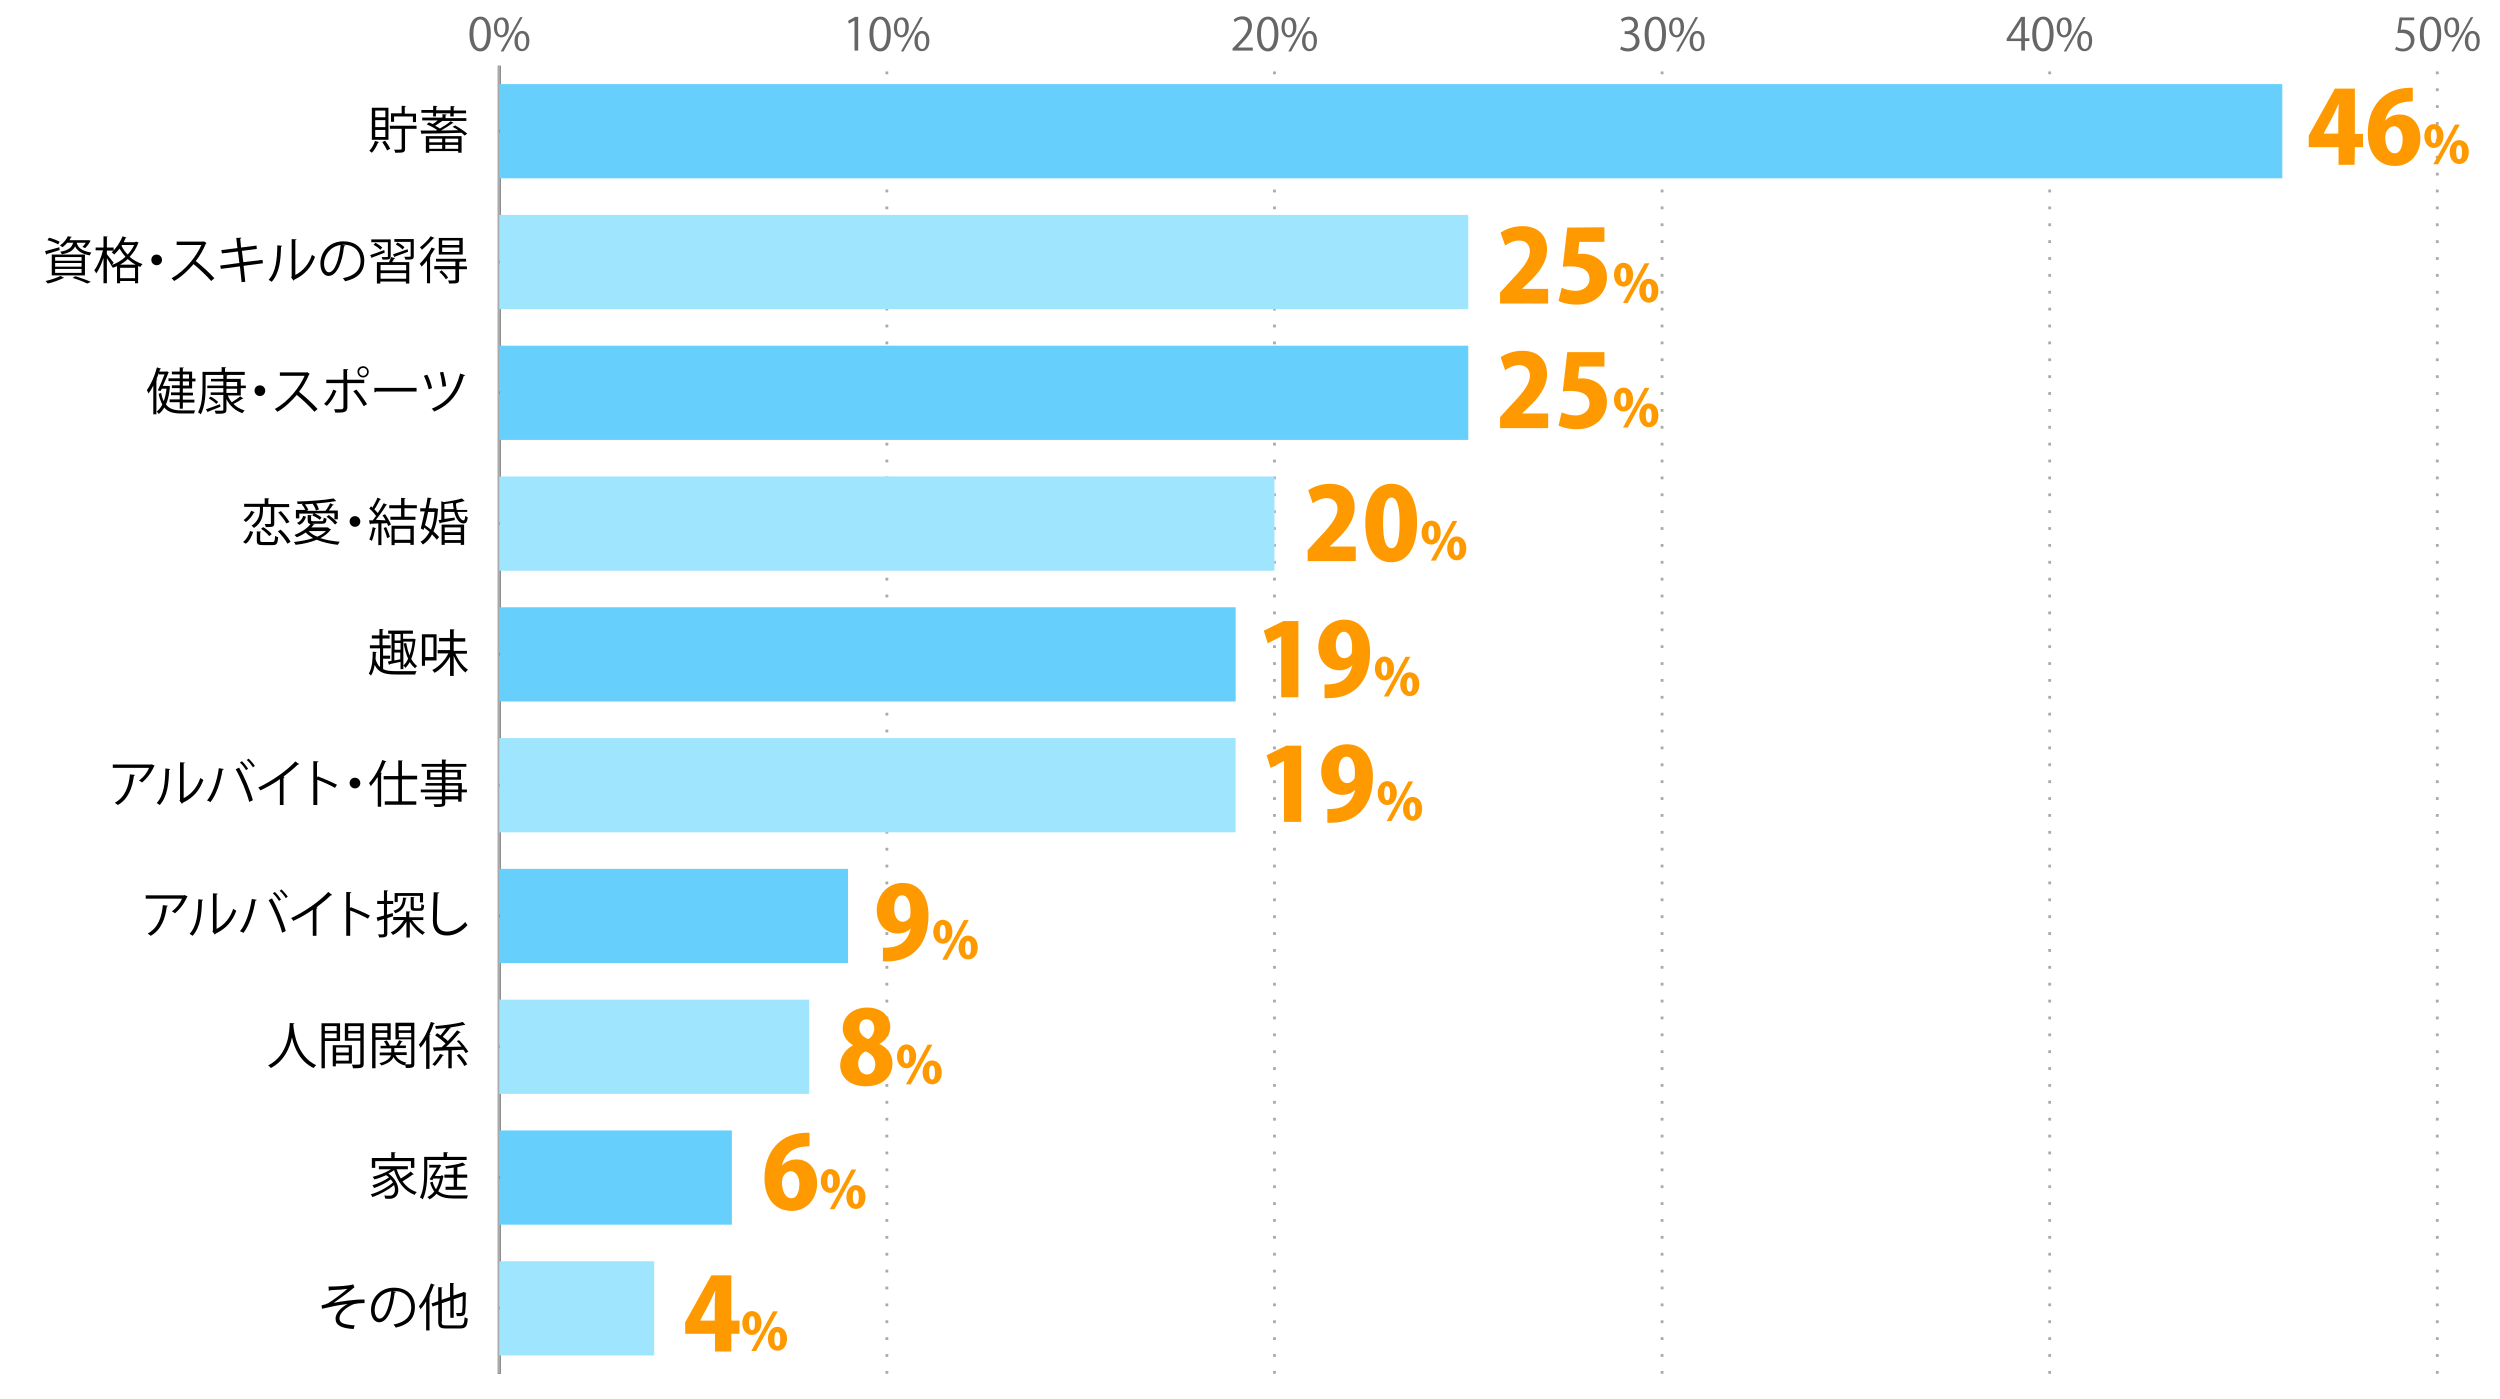 <?xml version="1.0" encoding="utf-8"?>
<!-- Generator: Adobe Illustrator 22.0.1, SVG Export Plug-In . SVG Version: 6.00 Build 0)  -->
<svg version="1.1" id="レイヤー_1" xmlns="http://www.w3.org/2000/svg" xmlns:xlink="http://www.w3.org/1999/xlink" x="0px"
	 y="0px" viewBox="0 0 888.8 497.4" style="enable-background:new 0 0 888.8 497.4;" xml:space="preserve">
<style type="text/css">
	.st0{enable-background:new    ;}
	.st1{fill:#666666;}
	.st2{fill:none;stroke:#000000;stroke-miterlimit:10;}
	.st3{fill:none;stroke:#AAAAAA;stroke-miterlimit:10;stroke-dasharray:1,5;}
	.st4{fill:none;stroke:#AAAAAA;stroke-miterlimit:10;}
	.st5{fill:#66CFFC;}
	.st6{fill:#9FE5FE;}
	.st7{fill:#FF9900;}
</style>
<g>
	<g class="st0">
		<path class="st1" d="M166.9,12.1c0-4.2,1.6-6.2,3.9-6.2c2.3,0,3.7,2.1,3.7,6.1c0,4.2-1.5,6.3-3.8,6.3
			C168.4,18.2,166.9,16.1,166.9,12.1z M173.1,12c0-3-0.7-5.1-2.4-5.1c-1.4,0-2.4,1.9-2.4,5.1s0.9,5.2,2.4,5.2
			C172.4,17.1,173.1,14.8,173.1,12z"/>
		<path class="st1" d="M180.9,9.6c0,2.5-1.2,3.7-2.7,3.7c-1.4,0-2.6-1.2-2.6-3.5c0-2.4,1.2-3.6,2.7-3.6
			C179.9,6.1,180.9,7.4,180.9,9.6z M176.7,9.8c0,1.5,0.5,2.7,1.5,2.7c1.1,0,1.5-1.3,1.5-2.8c0-1.4-0.4-2.7-1.5-2.7
			C177.2,6.9,176.7,8.4,176.7,9.8z M179,18.3H178l6.9-12.2h0.9L179,18.3z M188.2,14.5c0,2.5-1.2,3.7-2.7,3.7c-1.4,0-2.6-1.2-2.6-3.5
			c0-2.4,1.2-3.7,2.7-3.7C187.3,11,188.2,12.3,188.2,14.5z M184.1,14.6c0,1.5,0.5,2.8,1.5,2.8c1.1,0,1.5-1.2,1.5-2.8
			c0-1.4-0.4-2.7-1.5-2.7C184.5,11.8,184.1,13.2,184.1,14.6z"/>
	</g>
</g>
<g>
	<g class="st0">
		<path class="st1" d="M303.8,18V7.3h0l-2,1.1l-0.3-1l2.5-1.4h1.1v12H303.8z"/>
		<path class="st1" d="M309.1,12.1c0-4.2,1.6-6.2,3.9-6.2c2.3,0,3.7,2.1,3.7,6.1c0,4.2-1.5,6.3-3.8,6.3
			C310.6,18.2,309.1,16.1,309.1,12.1z M315.3,12c0-3-0.7-5.1-2.4-5.1c-1.4,0-2.4,1.9-2.4,5.1s0.9,5.2,2.4,5.2
			C314.6,17.1,315.3,14.8,315.3,12z"/>
		<path class="st1" d="M323.1,9.6c0,2.5-1.2,3.7-2.7,3.7c-1.4,0-2.6-1.2-2.6-3.5c0-2.4,1.2-3.6,2.7-3.6
			C322.2,6.1,323.1,7.4,323.1,9.6z M318.9,9.8c0,1.5,0.5,2.7,1.5,2.7c1.1,0,1.5-1.3,1.5-2.8c0-1.4-0.4-2.7-1.5-2.7
			C319.4,6.9,318.9,8.4,318.9,9.8z M321.2,18.3h-0.9l6.9-12.2h0.9L321.2,18.3z M330.4,14.5c0,2.5-1.2,3.7-2.7,3.7
			c-1.4,0-2.6-1.2-2.6-3.5c0-2.4,1.2-3.7,2.7-3.7C329.5,11,330.4,12.3,330.4,14.5z M326.3,14.6c0,1.5,0.5,2.8,1.5,2.8
			c1.1,0,1.5-1.2,1.5-2.8c0-1.4-0.4-2.7-1.5-2.7C326.7,11.8,326.3,13.2,326.3,14.6z"/>
	</g>
</g>
<g>
	<g class="st0">
		<path class="st1" d="M445.3,18h-7.1v-0.8l1.2-1.2c2.8-2.9,4.3-4.6,4.3-6.6c0-1.3-0.6-2.5-2.3-2.5c-1,0-1.8,0.5-2.4,1L438.6,7
			c0.7-0.7,1.8-1.2,3.1-1.2c2.4,0,3.4,1.8,3.4,3.4c0,2.3-1.6,4.2-4.1,6.7l-0.9,1v0h5.3V18z"/>
		<path class="st1" d="M446.9,12.1c0-4.2,1.6-6.2,3.9-6.2c2.3,0,3.7,2.1,3.7,6.1c0,4.2-1.5,6.3-3.8,6.3
			C448.4,18.2,446.9,16.1,446.9,12.1z M453.1,12c0-3-0.7-5.1-2.4-5.1c-1.4,0-2.4,1.9-2.4,5.1s0.9,5.2,2.4,5.2
			C452.4,17.1,453.1,14.8,453.1,12z"/>
		<path class="st1" d="M460.9,9.6c0,2.5-1.2,3.7-2.7,3.7c-1.4,0-2.6-1.2-2.6-3.5c0-2.4,1.2-3.6,2.7-3.6C460,6.1,460.9,7.4,460.9,9.6
			z M456.7,9.8c0,1.5,0.5,2.7,1.5,2.7c1.1,0,1.5-1.3,1.5-2.8c0-1.4-0.4-2.7-1.5-2.7C457.2,6.9,456.7,8.4,456.7,9.8z M459,18.3H458
			l6.9-12.2h0.9L459,18.3z M468.2,14.5c0,2.5-1.2,3.7-2.7,3.7c-1.4,0-2.6-1.2-2.6-3.5c0-2.4,1.2-3.7,2.7-3.7
			C467.3,11,468.2,12.3,468.2,14.5z M464.1,14.6c0,1.5,0.5,2.8,1.5,2.8c1.1,0,1.5-1.2,1.5-2.8c0-1.4-0.4-2.7-1.5-2.7
			C464.5,11.8,464.1,13.2,464.1,14.6z"/>
	</g>
</g>
<g>
	<g class="st0">
		<path class="st1" d="M580.3,11.6c1.4,0.2,2.6,1.4,2.6,3.1c0,1.9-1.4,3.6-4.1,3.6c-1.2,0-2.3-0.4-2.8-0.8l0.4-1
			c0.4,0.3,1.4,0.7,2.4,0.7c2,0,2.7-1.4,2.7-2.5c0-1.8-1.5-2.6-3.1-2.6h-0.8v-1h0.8c1.2,0,2.6-0.7,2.6-2.2c0-1-0.6-1.9-2.1-1.9
			c-0.9,0-1.7,0.4-2.2,0.8l-0.4-1c0.6-0.4,1.7-0.9,2.8-0.9c2.2,0,3.2,1.4,3.2,2.8C582.5,9.9,581.7,11,580.3,11.6L580.3,11.6z"/>
		<path class="st1" d="M584.7,12.1c0-4.2,1.6-6.2,3.9-6.2c2.3,0,3.7,2.1,3.7,6.1c0,4.2-1.5,6.3-3.8,6.3
			C586.2,18.2,584.7,16.1,584.7,12.1z M590.9,12c0-3-0.7-5.1-2.4-5.1c-1.4,0-2.4,1.9-2.4,5.1s0.9,5.2,2.4,5.2
			C590.2,17.1,590.9,14.8,590.9,12z"/>
		<path class="st1" d="M598.7,9.6c0,2.5-1.2,3.7-2.7,3.7c-1.4,0-2.6-1.2-2.6-3.5c0-2.4,1.2-3.6,2.7-3.6
			C597.8,6.1,598.7,7.4,598.7,9.6z M594.5,9.8c0,1.5,0.5,2.7,1.5,2.7c1.1,0,1.5-1.3,1.5-2.8c0-1.4-0.4-2.7-1.5-2.7
			C595,6.9,594.5,8.4,594.5,9.8z M596.8,18.3h-0.9l6.9-12.2h0.9L596.8,18.3z M606,14.5c0,2.5-1.2,3.7-2.7,3.7
			c-1.4,0-2.6-1.2-2.6-3.5c0-2.4,1.2-3.7,2.7-3.7C605.1,11,606,12.3,606,14.5z M601.9,14.6c0,1.5,0.5,2.8,1.5,2.8
			c1.1,0,1.5-1.2,1.5-2.8c0-1.4-0.4-2.7-1.5-2.7C602.3,11.8,601.9,13.2,601.9,14.6z"/>
	</g>
</g>
<g>
	<g class="st0">
		<path class="st1" d="M719.9,18h-1.3v-3.4h-5.2v-0.8l5.1-7.8h1.4v7.6h1.6v1h-1.6V18z M714.7,13.7h3.9V9.4c0-0.7,0-1.3,0.1-1.9h-0.1
			c-0.4,0.7-0.7,1.2-1,1.8L714.7,13.7L714.7,13.7z"/>
		<path class="st1" d="M722.5,12.1c0-4.2,1.6-6.2,3.9-6.2c2.3,0,3.7,2.1,3.7,6.1c0,4.2-1.5,6.3-3.8,6.3
			C724,18.2,722.5,16.1,722.5,12.1z M728.7,12c0-3-0.7-5.1-2.4-5.1c-1.4,0-2.4,1.9-2.4,5.1s0.9,5.2,2.4,5.2
			C728,17.1,728.7,14.8,728.7,12z"/>
		<path class="st1" d="M736.5,9.6c0,2.5-1.2,3.7-2.7,3.7c-1.4,0-2.6-1.2-2.6-3.5c0-2.4,1.2-3.6,2.7-3.6
			C735.6,6.1,736.5,7.4,736.5,9.6z M732.3,9.8c0,1.5,0.5,2.7,1.5,2.7c1.1,0,1.5-1.3,1.5-2.8c0-1.4-0.4-2.7-1.5-2.7
			C732.8,6.9,732.3,8.4,732.3,9.8z M734.6,18.3h-0.9l6.9-12.2h0.9L734.6,18.3z M743.8,14.5c0,2.5-1.2,3.7-2.7,3.7
			c-1.4,0-2.6-1.2-2.6-3.5c0-2.4,1.2-3.7,2.7-3.7C742.9,11,743.8,12.3,743.8,14.5z M739.7,14.6c0,1.5,0.5,2.8,1.5,2.8
			c1.1,0,1.5-1.2,1.5-2.8c0-1.4-0.4-2.7-1.5-2.7C740.1,11.8,739.7,13.2,739.7,14.6z"/>
	</g>
</g>
<g>
	<g class="st0">
		<path class="st1" d="M858.3,6.1v1.1H854l-0.5,3.4c0.3,0,0.5-0.1,0.9-0.1c2.1,0,4,1.3,4,3.7c0,2.4-1.8,4.1-4.1,4.1
			c-1.2,0-2.2-0.4-2.8-0.7l0.4-1c0.4,0.3,1.3,0.7,2.4,0.7c1.5,0,2.8-1.1,2.8-2.8c0-1.6-1.1-2.8-3.3-2.8c-0.6,0-1.1,0-1.5,0.1
			l0.8-5.6H858.3z"/>
		<path class="st1" d="M860.3,12.1c0-4.2,1.6-6.2,3.9-6.2c2.3,0,3.7,2.1,3.7,6.1c0,4.2-1.5,6.3-3.8,6.3
			C861.8,18.2,860.3,16.1,860.3,12.1z M866.5,12c0-3-0.7-5.1-2.4-5.1c-1.4,0-2.4,1.9-2.4,5.1s0.9,5.2,2.4,5.2
			C865.8,17.1,866.5,14.8,866.5,12z"/>
		<path class="st1" d="M874.3,9.6c0,2.5-1.2,3.7-2.7,3.7c-1.4,0-2.6-1.2-2.6-3.5c0-2.4,1.2-3.6,2.7-3.6
			C873.4,6.1,874.3,7.4,874.3,9.6z M870.1,9.8c0,1.5,0.5,2.7,1.5,2.7c1.1,0,1.5-1.3,1.5-2.8c0-1.4-0.4-2.7-1.5-2.7
			C870.6,6.9,870.1,8.4,870.1,9.8z M872.4,18.3h-0.9l6.9-12.2h0.9L872.4,18.3z M881.6,14.5c0,2.5-1.2,3.7-2.7,3.7
			c-1.4,0-2.6-1.2-2.6-3.5c0-2.4,1.2-3.7,2.7-3.7C880.7,11,881.6,12.3,881.6,14.5z M877.5,14.6c0,1.5,0.5,2.8,1.5,2.8
			c1.1,0,1.5-1.2,1.5-2.8c0-1.4-0.4-2.7-1.5-2.7C877.9,11.8,877.5,13.2,877.5,14.6z"/>
	</g>
</g>
<g>
	<line class="st2" x1="177.5" y1="488.4" x2="177.5" y2="23.4"/>
	<line class="st3" x1="315.3" y1="488.4" x2="315.3" y2="23.4"/>
	<line class="st3" x1="453.1" y1="488.4" x2="453.1" y2="23.4"/>
	<line class="st3" x1="590.9" y1="488.4" x2="590.9" y2="23.4"/>
	<line class="st3" x1="728.7" y1="488.4" x2="728.7" y2="23.4"/>
	<line class="st3" x1="866.5" y1="488.4" x2="866.5" y2="23.4"/>
</g>
<line class="st4" x1="177.5" y1="488.4" x2="177.5" y2="23.4"/>
<g>
	<line class="st2" x1="177.5" y1="465.1" x2="194.8" y2="465.1"/>
	<line class="st2" x1="177.5" y1="418.6" x2="194.8" y2="418.6"/>
	<line class="st2" x1="177.5" y1="372.1" x2="194.8" y2="372.1"/>
	<line class="st2" x1="177.5" y1="325.6" x2="194.8" y2="325.6"/>
	<line class="st2" x1="177.5" y1="279.1" x2="194.8" y2="279.1"/>
	<line class="st2" x1="177.5" y1="232.6" x2="194.8" y2="232.6"/>
	<line class="st2" x1="177.5" y1="186.1" x2="194.8" y2="186.1"/>
	<line class="st2" x1="177.5" y1="139.6" x2="194.8" y2="139.6"/>
	<line class="st2" x1="177.5" y1="93.1" x2="194.8" y2="93.1"/>
	<line class="st2" x1="177.5" y1="46.6" x2="194.8" y2="46.6"/>
</g>
<g>
	<rect x="177.5" y="29.9" class="st5" width="633.9" height="33.5"/>
	<rect x="177.5" y="76.4" class="st6" width="344.5" height="33.5"/>
	<rect x="177.5" y="122.9" class="st5" width="344.5" height="33.5"/>
	<rect x="177.5" y="169.4" class="st6" width="275.6" height="33.5"/>
	<rect x="177.5" y="215.9" class="st5" width="261.8" height="33.5"/>
	<rect x="177.5" y="262.4" class="st6" width="261.8" height="33.5"/>
	<rect x="177.5" y="308.9" class="st5" width="124" height="33.5"/>
	<rect x="177.5" y="355.4" class="st6" width="110.2" height="33.5"/>
	<rect x="177.5" y="401.9" class="st5" width="82.7" height="33.5"/>
	<rect x="177.5" y="448.4" class="st6" width="55.1" height="33.5"/>
</g>
<g class="st0">
	<path d="M116.8,457.4c3.3,0,7.6-0.3,8.8-0.8l0.4,1.1c-0.2,0.1-0.5,0.3-0.8,0.6c-1.8,1.5-4.4,3.4-6.6,4.9c2.5-0.5,7.6-1.3,11-1.2
		v1.3c-0.3,0-0.5,0-0.8,0c-1,0-2,0.1-2.8,0.3c-1.5,0.4-5.3,2.6-5.3,5.1c0,1.1,0.7,1.5,0.9,1.6c0.8,0.5,2.8,0.8,4.5,0.9l-0.4,1.3
		c-4.4-0.3-6.4-1.3-6.4-3.7c0-2.3,2.5-4.3,4.3-5.2c-3.1,0.3-6.1,1-9.1,1.7l-0.2-1.2c1-0.2,1.8-0.5,2.4-0.8c1.4-0.8,5.3-3.7,6.8-5.1
		c-1.1,0.2-3.4,0.4-4.4,0.4c-0.5,0-1.2,0.1-1.7,0.1c-0.1,0.1-0.3,0.2-0.5,0.2L116.8,457.4z"/>
	<path d="M140.8,459.3c-0.1,0.2-0.2,0.3-0.5,0.3c-0.6,5.6-2.5,10.5-5.5,10.5c-1.5,0-2.9-1.5-2.9-4.4c0-4.3,3.4-7.9,8.1-7.9
		c5.2,0,7.5,3.3,7.5,6.8c0,4.3-2.5,6.4-6.8,7.4c-0.2-0.3-0.5-0.8-0.8-1.1c4.1-0.8,6.3-2.8,6.3-6.2c0-3-1.9-5.7-6.1-5.7
		c-0.2,0-0.4,0-0.5,0L140.8,459.3z M139.1,459.1c-3.6,0.5-5.9,3.5-5.9,6.6c0,1.9,0.8,3.1,1.7,3.1C137.1,468.8,138.6,464,139.1,459.1
		z"/>
	<path d="M151.6,462.5c-0.6,1.1-1.3,2.1-2.1,3c-0.1-0.3-0.4-0.9-0.6-1.1c1.7-1.9,3.3-5,4.3-8.1l1.4,0.5c0,0.1-0.2,0.2-0.4,0.2
		c-0.4,1.2-0.9,2.4-1.5,3.6l0.4,0.1c0,0.1-0.1,0.2-0.4,0.2v12.1h-1.2V462.5z M157,469.9c0,1.1,0.3,1.3,1.6,1.3h5
		c1.2,0,1.4-0.6,1.6-2.9c0.3,0.2,0.8,0.4,1.1,0.5c-0.2,2.6-0.6,3.5-2.7,3.5h-5c-2.1,0-2.8-0.5-2.8-2.4v-6.1l-2,0.7l-0.4-1.1l2.4-0.8
		v-5l1.5,0.1c0,0.1-0.1,0.2-0.3,0.2v4.2l3-1v-5l1.5,0.1c0,0.1-0.1,0.2-0.3,0.2v4.2l3.3-1.1c0.1-0.1,0.1-0.1,0.3-0.2l1,0.4
		c0,0.1-0.1,0.1-0.2,0.2c0,3.3-0.1,6-0.2,6.7c-0.2,1.2-0.9,1.4-3,1.3c0-0.3-0.1-0.8-0.3-1.1c0.6,0,1.3,0,1.6,0
		c0.3,0,0.5-0.1,0.6-0.5c0.1-0.5,0.2-2.5,0.2-5.5l-3.2,1.1v6.6h-1.2v-6.2l-3,1V469.9z"/>
</g>
<g class="st0">
	<path d="M141,415.7c0.4,1.2,0.9,2.3,1.5,3.3c1.2-0.7,2.6-1.7,3.5-2.5l1.1,1c-0.1,0.1-0.2,0.1-0.4,0.1c-0.9,0.7-2.4,1.7-3.6,2.4
		c1.3,1.8,3,3.2,5.1,3.8c-0.3,0.2-0.6,0.7-0.8,1c-3.7-1.4-6.1-4.7-7.3-8.8c-0.6,0.4-1.3,0.9-2,1.2c2.5,1.8,3.5,4.1,3.5,5.9
		c0,1.9-1.2,3.1-3.1,3.1c-0.5,0-1,0-1.6-0.1c0-0.3-0.1-0.8-0.3-1.1c0.7,0.1,1.3,0.1,1.7,0.1c0.5,0,1,0,1.3-0.3
		c0.5-0.3,0.8-1,0.8-1.8c0-0.5-0.1-1.1-0.3-1.7c-2,1.7-5.1,3.4-7.7,4.3c-0.1-0.3-0.4-0.8-0.6-1c2.7-0.7,6-2.5,7.9-4.2
		c-0.2-0.4-0.5-0.8-0.8-1.1c-1.5,1.2-4,2.4-5.9,3.1c-0.1-0.3-0.4-0.7-0.6-1c1.9-0.6,4.4-1.7,5.9-2.8c-0.3-0.3-0.6-0.6-1-0.8
		c-1.4,0.6-2.8,1.2-4.2,1.5c-0.1-0.2-0.4-0.7-0.6-0.9c2.2-0.6,4.7-1.5,6.5-2.7h-4.3v-1.1h10.3v1.1H141z M133.4,412.8v2.4h-1.2v-3.5
		h6.9v-2.1l1.6,0.1c0,0.1-0.1,0.2-0.4,0.2v1.8h7v3.5h-1.2v-2.4H133.4z"/>
	<path d="M151.9,412.4v4.3c0,2.8-0.2,6.9-1.6,9.7c-0.2-0.2-0.7-0.6-1-0.7c1.4-2.6,1.5-6.3,1.5-9v-5.4h6.9v-1.7l1.6,0.1
		c0,0.1-0.1,0.2-0.4,0.3v1.3h7v1.1H151.9z M157,417.8l0.7,0.3c0,0.1-0.1,0.1-0.1,0.2c-0.4,2.2-1,3.9-1.8,5.2
		c1.4,1.2,3.3,1.5,5.6,1.5c0.6,0,4.2,0,5,0c-0.2,0.3-0.4,0.8-0.4,1.1h-4.6c-2.6,0-4.7-0.4-6.2-1.7c-0.7,0.8-1.5,1.5-2.5,2
		c-0.2-0.3-0.5-0.7-0.8-0.8c1-0.5,1.8-1.1,2.5-2c-0.6-0.8-1.1-1.9-1.5-3.2l0.9-0.3c0.3,1.1,0.7,2,1.2,2.7c0.6-1,1.1-2.3,1.4-3.8
		h-2.3l-0.4,0.6l-1-0.3c0.8-1.3,1.9-3,2.6-4.2h-2.7v-1h3.4l0.2-0.1l0.7,0.4c0,0.1-0.1,0.1-0.2,0.2c-0.5,0.9-1.3,2.2-2.1,3.5h2.1
		L157,417.8z M166,418.7h-3.5v3.2h3.1v1.1h-7.2v-1.1h2.9v-3.2H158v-1.1h3.3v-2.5c-0.9,0.1-1.9,0.3-2.7,0.4c-0.1-0.3-0.2-0.6-0.3-0.9
		c2.2-0.3,4.8-0.7,6.2-1.3l1,0.9c0,0-0.1,0.1-0.2,0.1c0,0-0.1,0-0.1,0c-0.6,0.2-1.4,0.4-2.3,0.6c-0.1,0.1-0.1,0.1-0.3,0.1v2.6h3.5
		V418.7z"/>
</g>
<g class="st0">
	<path d="M104.7,363.8c0,0.1-0.1,0.2-0.4,0.3l0,0.5c0.2,2.5,1.3,10.9,8.1,14.1c-0.3,0.3-0.7,0.7-0.9,1c-4.9-2.3-6.9-7.2-7.7-10.9h0
		c-0.8,3.7-2.6,8.3-7.5,10.9c-0.2-0.3-0.6-0.7-1-0.9c7.5-3.8,7.6-12.6,7.7-15.1L104.7,363.8z"/>
	<path d="M120.9,370.1h-5.4v9.7h-1.2v-16h6.6V370.1z M119.7,364.8h-4.2v1.7h4.2V364.8z M115.5,369.1h4.2v-1.7h-4.2V369.1z
		 M125.1,378.1h-5.7v1h-1.1v-7.5h6.8V378.1z M124,372.4h-4.5v1.8h4.5V372.4z M119.5,377.1h4.5v-1.9h-4.5V377.1z M129.3,363.8v14.3
		c0,1.6-0.7,1.7-3.8,1.7c0-0.3-0.2-0.9-0.4-1.3c0.6,0,1.2,0,1.6,0c1.3,0,1.4,0,1.4-0.5v-8h-5.5v-6.2H129.3z M128.1,364.8h-4.3v1.7
		h4.3V364.8z M123.8,369.1h4.3v-1.7h-4.3V369.1z"/>
	<path d="M138.9,369.7h-5.4v10.1h-1.2v-16h6.6V369.7z M137.7,364.8h-4.2v1.5h4.2V364.8z M133.5,368.8h4.2v-1.6h-4.2V368.8z
		 M147.3,363.8v14.4c0,1.4-0.7,1.5-3,1.5c0-0.3-0.2-0.8-0.3-1.1c-0.1,0.1-0.1,0.1-0.1,0.2c-1.9-0.5-3.2-1.5-4-3
		c-0.5,1.1-1.6,2.2-4.3,3c-0.1-0.2-0.5-0.6-0.7-0.8c2.7-0.7,3.7-1.8,4.1-2.8H135v-1h4.1v-1.5h-3.8v-0.9h2.1
		c-0.2-0.5-0.5-1.1-0.9-1.6l1-0.3c0.5,0.6,0.9,1.3,1,1.8l-0.1,0h2.5c0.3-0.5,0.8-1.4,1-1.9l1.3,0.5c-0.1,0.1-0.2,0.1-0.4,0.1
		c-0.2,0.4-0.5,0.9-0.8,1.3h2.3v0.9h-4.1v1.5h4.4v1h-4c0.7,1.4,2.1,2.3,3.9,2.7c-0.2,0.1-0.4,0.4-0.5,0.6c0.5,0,0.9,0,1.3,0
		c0.8,0,0.9,0,0.9-0.4v-8.5h-5.6v-5.9H147.3z M146.1,364.8h-4.4v1.5h4.4V364.8z M141.8,368.8h4.4v-1.6h-4.4V368.8z"/>
	<path d="M151.6,369.5c-0.6,1.1-1.3,2.1-2.1,3c-0.1-0.3-0.4-0.9-0.6-1.1c1.7-1.9,3.3-5,4.3-8.1l1.4,0.5c0,0.1-0.2,0.2-0.4,0.2
		c-0.4,1.2-0.9,2.4-1.5,3.6l0.4,0.1c0,0.1-0.1,0.2-0.4,0.2v12.1h-1.2V369.5z M157.8,375.1c0,0.1-0.2,0.2-0.4,0.2
		c-0.6,1.1-1.8,2.7-2.8,3.7c-0.2-0.2-0.6-0.5-0.9-0.6c1-1,2.1-2.4,2.7-3.7L157.8,375.1z M163.2,369.8c1.3,1.2,2.6,3,3.3,4.1l-1,0.5
		c-0.2-0.4-0.4-0.8-0.8-1.2l-4.1,0.2v6.4h-1.2v-6.4c-1.8,0.1-3.5,0.1-4.8,0.2c0,0.1-0.1,0.2-0.3,0.2l-0.4-1.4l3.1-0.1
		c0.4-0.4,0.9-0.8,1.4-1.3c-0.9-0.9-2.4-2.1-3.7-2.9l0.7-0.8c0.4,0.2,0.8,0.5,1.2,0.8c0.6-0.8,1.4-1.7,2-2.6
		c-1.2,0.1-2.5,0.2-3.6,0.3c-0.1-0.3-0.2-0.7-0.3-1c3.4-0.3,7.6-0.8,9.8-1.5l0.9,1c-0.1,0-0.1,0.1-0.2,0.1c-0.1,0-0.1,0-0.2,0
		c-1.3,0.3-3.1,0.6-5,0.9l0.3,0.2c-0.1,0.1-0.2,0.1-0.4,0.1c-0.6,0.9-1.7,2.1-2.5,3c0.7,0.5,1.4,1,1.8,1.5c1.2-1.3,2.4-2.6,3.3-3.8
		l1.3,0.7c-0.1,0.1-0.2,0.1-0.4,0.1c-1.3,1.5-3.1,3.5-4.8,5.1c1.7,0,3.6-0.1,5.5-0.1c-0.5-0.7-1.1-1.4-1.7-2L163.2,369.8z
		 M163.3,374.7c1.1,1.1,2.3,2.6,2.8,3.7c-0.5,0.3-0.8,0.4-1,0.6c-0.5-1-1.7-2.6-2.7-3.8C163.1,374.8,163.2,374.7,163.3,374.7z"/>
</g>
<g class="st0">
	<path d="M66.7,318.7c0,0.1-0.1,0.1-0.2,0.2c-1,2.3-2.5,4.3-4.3,5.8c-0.3-0.2-0.8-0.6-1.1-0.7c1.7-1.2,3-3,3.6-4.5H51.8v-1.2h13.6
		l0.2-0.1L66.7,318.7z M59.7,322c0,0.1-0.2,0.3-0.4,0.3c-0.5,4.2-2,8.3-5.7,10.4c-0.3-0.2-0.7-0.6-1.1-0.8c3.7-2,5-5.8,5.4-10.1
		L59.7,322z"/>
	<path d="M72.2,319.9c0,0.2-0.2,0.3-0.4,0.3c-0.1,4.8-0.5,9.3-3.3,12.5c-0.3-0.2-0.7-0.5-1.1-0.7c2.7-2.9,3-7.4,3.1-12.3L72.2,319.9
		z M76.9,330.3c3-1.5,5-4.1,6-7.2c0.3,0.2,0.8,0.5,1.1,0.7c-1.3,3.6-3.5,6.3-7.3,8.1c-0.1,0.1-0.2,0.3-0.3,0.4l-0.9-1.2l0.2-0.3
		v-13.2l1.7,0.1c0,0.2-0.1,0.3-0.4,0.3V330.3z"/>
	<path d="M91.3,319.9c-0.1,0.1-0.2,0.3-0.5,0.3c-0.7,4.3-2.2,8.9-4.3,11.5c-0.3-0.3-0.8-0.5-1.2-0.6c2-2.4,3.6-7,4.2-11.5
		L91.3,319.9z M100.3,331.6c-0.8-3.2-2.9-8.3-4.8-11.6l1.2-0.6c1.9,3.2,4,8.3,4.9,11.6L100.3,331.6z M97.7,317.1
		c0.8,0.7,1.7,1.9,2.2,2.7l-0.7,0.5c-0.5-0.8-1.4-2-2.2-2.7L97.7,317.1z M100.1,316.2c0.8,0.8,1.7,1.8,2.2,2.6l-0.7,0.5
		c-0.5-0.8-1.4-2-2.2-2.6L100.1,316.2z"/>
	<path d="M118.1,318.2c-0.1,0.1-0.2,0.1-0.3,0.1c-0.1,0-0.1,0-0.2,0c-1.4,1.4-3.4,3-5.1,4.3c0.1,0.1,0.4,0.2,0.4,0.2
		c0,0.1-0.2,0.2-0.4,0.2v9.7h-1.3v-9.3c-1.9,1.4-4.4,2.8-6.9,4c-0.2-0.3-0.5-0.7-0.8-1c4.9-2.3,10.3-6.1,13.2-9.3L118.1,318.2z"/>
	<path d="M130.8,326.6c-1.8-1-4.4-2.2-6.3-2.9v9h-1.4v-15.6l1.8,0.1c0,0.2-0.2,0.3-0.5,0.4v5.3l0.3-0.4c2.1,0.8,4.9,2,6.8,3
		L130.8,326.6z"/>
	<path d="M139.8,325.7l-2.1,0.7v5.4c0,1.3-0.6,1.5-2.9,1.5c0-0.3-0.2-0.8-0.4-1.1c0.5,0,0.9,0,1.3,0c0.7,0,0.8,0,0.8-0.4v-5.1
		l-1.9,0.6c0,0.1-0.1,0.2-0.3,0.3l-0.4-1.4c0.7-0.2,1.6-0.4,2.6-0.7v-4.1h-2.4v-1.1h2.4v-3.8l1.5,0.1c0,0.1-0.1,0.2-0.4,0.3v3.4h2.2
		v1.1h-2.2v3.8l2-0.6L139.8,325.7z M150.6,327.1h-4.1c1.1,1.8,2.9,3.5,4.6,4.4c-0.3,0.2-0.7,0.6-0.8,0.9c-1.6-1-3.4-2.8-4.6-4.7v5.6
		h-1.2v-5.6c-1.2,2-2.9,3.8-4.8,4.7c-0.2-0.3-0.5-0.7-0.8-0.9c1.8-0.8,3.6-2.6,4.7-4.4h-3.8v-1.1h4.6v-2l1.5,0.1
		c0,0.1-0.1,0.2-0.4,0.3v1.7h5V327.1z M144.6,319.2c0,0.1-0.1,0.2-0.3,0.2c-0.3,2.5-0.9,4.3-3.8,5.3c-0.1-0.3-0.4-0.7-0.6-0.9
		c2.6-0.8,3.2-2.3,3.4-4.7L144.6,319.2z M141.4,318.5v2.2h-1.1v-3.2h10.1v3.3h-1.1v-2.3H141.4z M146,318.9l1.4,0.1
		c0,0.1-0.1,0.2-0.3,0.2v3.2c0,0.4,0.1,0.5,0.6,0.5h1.6c0.4,0,0.5-0.2,0.5-1.5c0.2,0.2,0.7,0.3,1,0.4c-0.1,1.6-0.4,2-1.4,2h-1.9
		c-1.3,0-1.5-0.3-1.5-1.4V318.9z"/>
	<path d="M156.2,317.3c0,0.2-0.2,0.3-0.6,0.4c-0.1,2.1-0.3,6.9-0.3,9.5c0,2.7,1.3,4,3.6,4c2.2,0,4.4-1.1,6.5-3.4
		c0.2,0.3,0.6,0.9,0.8,1.1c-2.1,2.4-4.7,3.7-7.3,3.7c-3.3,0-5-1.9-5-5.3c0-2.3,0.2-7.9,0.3-10.1L156.2,317.3z"/>
</g>
<g class="st0">
	<path d="M55,272.2c0,0.1-0.1,0.1-0.2,0.2c-1,2.3-2.5,4.3-4.3,5.8c-0.3-0.2-0.8-0.6-1.1-0.7c1.7-1.2,3-3,3.6-4.5H40.1v-1.2h13.6
		l0.2-0.1L55,272.2z M48,275.5c0,0.1-0.2,0.3-0.4,0.3c-0.5,4.2-2,8.3-5.7,10.4c-0.3-0.2-0.7-0.6-1.1-0.8c3.7-2,5-5.8,5.4-10.1
		L48,275.5z"/>
	<path d="M60.5,273.4c0,0.2-0.2,0.3-0.4,0.3c-0.1,4.8-0.5,9.3-3.3,12.5c-0.3-0.2-0.7-0.5-1.1-0.7c2.7-2.9,3-7.4,3.1-12.3L60.5,273.4
		z M65.2,283.8c3-1.5,5-4.1,6-7.2c0.3,0.2,0.8,0.5,1.1,0.7c-1.3,3.6-3.5,6.3-7.3,8.1c-0.1,0.1-0.2,0.3-0.3,0.4l-0.9-1.2l0.2-0.3V271
		l1.7,0.1c0,0.2-0.1,0.3-0.4,0.3V283.8z"/>
	<path d="M79.6,273.4c-0.1,0.1-0.2,0.3-0.5,0.3c-0.7,4.3-2.2,8.9-4.3,11.5c-0.3-0.3-0.8-0.5-1.2-0.6c2-2.4,3.6-7,4.2-11.5
		L79.6,273.4z M88.6,285.1c-0.8-3.2-2.9-8.3-4.8-11.6l1.2-0.6c1.9,3.2,4,8.3,4.9,11.6L88.6,285.1z M86,270.6
		c0.8,0.7,1.7,1.9,2.2,2.7l-0.7,0.5c-0.5-0.8-1.4-2-2.2-2.7L86,270.6z M88.4,269.7c0.8,0.8,1.7,1.8,2.2,2.6l-0.7,0.5
		c-0.5-0.8-1.4-2-2.2-2.6L88.4,269.7z"/>
	<path d="M106.4,271.7c-0.1,0.1-0.2,0.1-0.3,0.1c-0.1,0-0.1,0-0.2,0c-1.4,1.4-3.4,3-5.1,4.3c0.1,0.1,0.4,0.2,0.4,0.2
		c0,0.1-0.2,0.2-0.4,0.2v9.7h-1.3V277c-1.9,1.4-4.4,2.8-6.9,4c-0.2-0.3-0.5-0.7-0.8-1c4.9-2.3,10.3-6.1,13.2-9.3L106.4,271.7z"/>
	<path d="M119.1,280.1c-1.8-1-4.4-2.2-6.3-2.9v9h-1.4v-15.6l1.8,0.1c0,0.2-0.2,0.3-0.5,0.4v5.3l0.3-0.4c2.1,0.8,4.9,2,6.8,3
		L119.1,280.1z"/>
	<path d="M128.1,278.4c0,1-0.8,1.9-1.9,1.9c-1,0-1.9-0.8-1.9-1.9s0.8-1.9,1.9-1.9C127.3,276.5,128.1,277.4,128.1,278.4z"/>
	<path d="M134.1,276.4c-0.7,1.2-1.5,2.2-2.3,3.1c-0.1-0.3-0.5-0.9-0.6-1.1c1.8-1.9,3.6-5,4.7-8.2l1.5,0.5c-0.1,0.1-0.2,0.2-0.4,0.2
		c-0.5,1.3-1.1,2.6-1.7,3.8l0.5,0.1c0,0.1-0.1,0.2-0.3,0.2v11.8h-1.2V276.4z M148.3,277.1h-5.4v7.8h5.1v1.2h-11.2v-1.2h4.8v-7.8
		h-5.2v-1.2h5.2v-5.6l1.6,0.1c0,0.1-0.1,0.2-0.3,0.2v5.2h5.4V277.1z"/>
	<path d="M166,280.7v1h-1.9v3.3h-1.2v-0.8h-4.6v1.2c0,0.8-0.2,1.1-0.8,1.3c-0.6,0.2-1.5,0.2-3,0.2c-0.1-0.3-0.3-0.8-0.4-1
		c0.7,0,1.3,0,1.8,0c1.1,0,1.2,0,1.2-0.5v-1.2h-6v-1h6v-1.5h-7.5v-1h7.5v-1.4h-5.8v-0.9h5.8v-1.2h-5.3v-3.5h5.3v-1.1h-7.2v-1h7.2
		V270l1.6,0.1c0,0.1-0.1,0.2-0.3,0.3v1.2h7.4v1h-7.4v1.1h5.5v3.5h-5.5v1.2h5.8v2.3H166z M153,276.3h4.1v-1.7H153V276.3z
		 M162.6,274.6h-4.3v1.7h4.3V274.6z M158.3,279.3v1.4h4.6v-1.4H158.3z M162.9,283.1v-1.5h-4.6v1.5H162.9z"/>
</g>
<g class="st0">
	<path d="M136.2,234.2v3.7c1.2,0.6,2.7,0.7,4.6,0.7h3.6c1.6,0,3.2,0,3.7,0c-0.2,0.3-0.4,0.8-0.5,1.2h-6.8c-4,0-6.2-0.6-7.6-3.4
		c-0.2,1.3-0.6,2.7-1.3,3.8c-0.2-0.3-0.6-0.6-0.8-0.7c1.3-2.2,1.4-5.3,1.4-7.8l1.4,0.1c0,0.1-0.1,0.2-0.3,0.3c0,0.7,0,1.4-0.1,2.2
		c0.4,1.3,0.9,2.2,1.6,2.9v-6.7h-3.6v-1.1h3.4V227h-2.7v-1.1h2.7v-2.3l1.5,0.1c0,0.1-0.1,0.2-0.4,0.2v2h2.5v1.1h-2.5v2.4h2.9v1.1
		h-2.7v2.6h2.5v1.1H136.2z M139.2,234.9v-9.6h-1.2v-1.1h8.8v1.1h-3.5v1.8h3.7l0.2,0l0.6,0.2c0,0.1-0.1,0.1-0.1,0.2
		c-0.3,2.8-0.8,5-1.5,6.8c0.6,1,1.3,1.9,2.1,2.5c-0.2,0.2-0.6,0.5-0.7,0.8c-0.7-0.6-1.4-1.3-1.9-2.2c-0.5,0.8-1,1.5-1.6,2.1
		c-0.1-0.3-0.5-0.7-0.7-0.9c0.7-0.6,1.2-1.4,1.7-2.4c-0.7-1.5-1.2-3.4-1.6-5.4l0.9-0.2c0.3,1.6,0.7,3.1,1.2,4.4
		c0.5-1.4,0.9-3,1.1-4.9h-3.3v9.8h-1v-2.6l-3.8,0.8c0,0.1-0.1,0.2-0.3,0.3l-0.4-1.2L139.2,234.9z M142.4,227.7v-2.3h-2.1v2.3H142.4z
		 M142.4,231v-2.4h-2.1v2.4H142.4z M140.2,234.8l2.1-0.4V232h-2.1V234.8z"/>
	<path d="M155.2,234.8h-4.1v1.9H150v-11.2h5.2V234.8z M154.1,226.6h-2.9v7h2.9V226.6z M165.9,232.4h-4c1,2.3,2.7,4.6,4.5,5.7
		c-0.3,0.2-0.7,0.6-0.9,1c-1.6-1.2-3.2-3.5-4.2-5.9v7.1H160v-6.8c-1.4,2.4-3.4,4.6-5.5,5.7c-0.2-0.3-0.6-0.7-0.8-1
		c2.3-1.1,4.5-3.4,5.7-5.9h-3.8v-1.2h4.4V228h-3.9v-1.2h3.9v-3.1l1.6,0.1c0,0.1-0.1,0.2-0.3,0.3v2.8h4.1v1.2h-4.1v3.3h4.7V232.4z"/>
</g>
<g class="st0">
	<path d="M90,189.1c-0.5,1.5-1.2,3.2-2.6,4.2l-1-0.6c1.2-0.9,2.1-2.5,2.5-3.9L90,189.1z M90.6,182.1c-0.1,0.1-0.1,0.1-0.3,0.1
		c-0.6,1.2-1.7,2.6-2.9,3.4c-0.2-0.2-0.5-0.5-0.8-0.7c1.1-0.8,2.2-2,2.7-3.3L90.6,182.1z M93.5,180.2v0.9c0,2.1-0.3,4.7-3.2,6.6
		c-0.2-0.3-0.6-0.6-0.9-0.8c2.7-1.7,3-4.1,3-5.8v-0.9h-5.6v-1.1h7.3v-2l1.6,0.1c0,0.1-0.1,0.2-0.3,0.3v1.7h7.4v1.1h-5.3v5.8
		c0,1.2-0.5,1.3-3,1.3c-0.1-0.3-0.2-0.8-0.4-1.1c0.9,0,1.6,0,1.9,0c0.2,0,0.3-0.1,0.3-0.3v-5.8H93.5z M92.5,192.1
		c0,0.5,0.2,0.6,1.1,0.6h3.2c0.8,0,0.9-0.3,1-2.2c0.3,0.2,0.8,0.4,1.1,0.5c-0.2,2.3-0.5,2.8-2,2.8h-3.4c-1.7,0-2.2-0.3-2.2-1.6v-3.3
		l1.5,0.1c0,0.1-0.1,0.2-0.3,0.3V192.1z M95.7,190.6c-0.6-0.8-1.8-1.9-2.9-2.6l0.8-0.6c1.1,0.7,2.4,1.7,3,2.5L95.7,190.6z
		 M102.2,193.3c-0.6-1.2-2.1-3.1-3.4-4.4l1-0.6c1.4,1.3,2.9,3.1,3.5,4.3L102.2,193.3z M101.8,186.1c-0.5-1.1-1.8-2.7-2.9-3.9l1-0.5
		c1.1,1.2,2.4,2.8,3,3.9L101.8,186.1z"/>
	<path d="M116.9,187.8l0.8,0.5c0,0.1-0.1,0.1-0.3,0.2c-0.9,1.2-2.1,2.1-3.5,2.8c2,0.7,4.4,1.1,6.9,1.3c-0.3,0.3-0.5,0.8-0.7,1.1
		c-2.7-0.3-5.3-0.9-7.5-1.8c-2.2,0.9-4.8,1.5-7.5,1.8c-0.1-0.3-0.4-0.8-0.6-1c2.4-0.3,4.8-0.7,6.8-1.4c-1-0.6-1.9-1.2-2.6-2
		c-1,0.7-2.1,1.3-3.2,1.7c-0.2-0.2-0.6-0.6-0.8-0.8c2.1-0.8,4.4-2.2,5.7-3.9c-0.8-0.1-1-0.5-1-1.3v-1.9l1.5,0.1
		c0,0.1-0.1,0.2-0.3,0.2v1.5c0,0.4,0.1,0.4,0.9,0.4h2.8c0.6,0,0.7-0.1,0.8-1.3c0.2,0.2,0.7,0.3,1,0.4c-0.1,1.5-0.5,1.8-1.6,1.8h-3.5
		l0.9,0.3c-0.1,0.1-0.2,0.1-0.4,0.1c-0.3,0.3-0.5,0.6-0.8,0.9h5.9L116.9,187.8z M106.4,182.3v2h-1.2v-3h3.3c-0.2-0.6-0.7-1.4-1.2-2
		l0.5-0.2l-2,0.1c0-0.3-0.1-0.7-0.3-0.9c4.5-0.1,10.1-0.5,13.1-1.1l0.9,0.9c0,0-0.1,0.1-0.2,0.1c-0.1,0-0.1,0-0.2,0
		c-1.7,0.3-4.1,0.6-6.7,0.8c0.5,0.7,0.8,1.5,1,2.1l-1.1,0.4c-0.1-0.6-0.6-1.6-1.1-2.3l0.2-0.1c-1,0.1-2,0.1-3,0.2
		c0.5,0.6,1,1.4,1.2,2l-0.6,0.3h6.7c0.6-0.7,1.3-1.9,1.7-2.7l1.3,0.6c-0.1,0.1-0.2,0.1-0.4,0.1c-0.4,0.6-0.9,1.3-1.4,1.9h3.2v3.1
		h-1.2v-2.1h-7.1c0.9,0.4,2,1,2.5,1.5l-0.6,0.8c-0.6-0.5-1.8-1.2-2.7-1.6l0.5-0.6H106.4z M108.8,183.7c-0.4,1.2-1,2.3-2.4,2.9
		l-0.8-0.7c1.2-0.5,1.9-1.5,2.2-2.5L108.8,183.7z M109.7,188.8L109.7,188.8c0.8,0.8,1.8,1.5,3.1,2c1.2-0.5,2.3-1.2,3.1-2H109.7z
		 M119.1,186.5c-0.6-0.8-1.9-2-3-2.8l0.8-0.6c1.1,0.8,2.4,1.9,3,2.7L119.1,186.5z"/>
	<path d="M128.1,185.4c0,1-0.8,1.9-1.9,1.9c-1,0-1.9-0.8-1.9-1.9s0.8-1.9,1.9-1.9C127.3,183.5,128.1,184.4,128.1,185.4z"/>
	<path d="M137.1,185c-0.3-0.6-0.7-1.2-1.1-1.8l0.9-0.4c0.8,1.1,1.7,2.7,2.1,3.7l-1,0.5c-0.1-0.3-0.2-0.6-0.4-1l-2,0.1v7.7h-1.1v-7.7
		c-1,0-2,0.1-2.7,0.1c0,0.1-0.1,0.2-0.3,0.2l-0.3-1.4h1.3c0.4-0.5,0.8-1,1.2-1.6c-0.6-0.8-1.5-1.9-2.4-2.6l0.6-0.8
		c0.2,0.1,0.4,0.3,0.5,0.5c0.6-1.1,1.4-2.5,1.8-3.6l1.3,0.6c-0.1,0.1-0.2,0.1-0.4,0.1c-0.5,1-1.3,2.5-2,3.5c0.5,0.5,0.9,0.9,1.2,1.3
		c0.8-1.2,1.6-2.5,2.1-3.5l1.3,0.6c-0.1,0.1-0.2,0.1-0.4,0.1c-0.9,1.5-2.4,3.7-3.7,5.2L137.1,185z M133.7,187.8
		c0,0.1-0.1,0.2-0.3,0.2c-0.3,1.5-0.7,3.3-1.2,4.3c-0.2-0.2-0.6-0.3-0.9-0.5c0.5-1,0.9-2.7,1.2-4.4L133.7,187.8z M137.6,191.3
		c-0.2-1-0.7-2.5-1.2-3.6l0.9-0.3c0.5,1.1,1.1,2.6,1.3,3.5L137.6,191.3z M148.2,180.7h-4.4v3h3.9v1.1h-8.9v-1.1h3.8v-3h-4.2v-1.1
		h4.2V177l1.6,0.1c0,0.1-0.1,0.2-0.4,0.3v2.2h4.4V180.7z M139.2,193.7v-6.8h7.9v6.8h-1.2V193h-5.6v0.8H139.2z M145.9,188h-5.6v3.9
		h5.6V188z"/>
	<path d="M155.2,180.8l0.6,0.1c0,0.1-0.1,0.2-0.1,0.2c-0.2,3.2-0.7,5.8-1.6,7.8c0.8,0.7,1.5,1.4,2,2l-0.8,1c-0.4-0.5-1-1.2-1.7-1.9
		c-0.8,1.6-2,2.8-3.3,3.6c-0.2-0.3-0.5-0.8-0.8-1c1.3-0.7,2.3-1.9,3.2-3.5c-0.6-0.5-1.2-1-1.9-1.5l-0.2,0.8l-1-0.5
		c0.4-1.6,0.9-3.9,1.4-6.1h-1.6v-1.1h1.9c0.3-1.3,0.5-2.6,0.7-3.8l1.5,0.2c0,0.1-0.1,0.2-0.4,0.2c-0.2,1-0.4,2.2-0.7,3.4h2.5
		L155.2,180.8z M152.2,182c-0.3,1.6-0.7,3.3-1.1,4.7c0.7,0.5,1.4,1,2.1,1.6c0.7-1.7,1.1-3.8,1.3-6.3H152.2z M166.1,182h-3.5
		c0.5,1.8,1.4,3,2.2,3c0.4,0,0.5-0.5,0.6-1.6c0.3,0.2,0.6,0.4,0.9,0.5c-0.2,1.7-0.6,2.2-1.5,2.2c-1.5,0-2.7-1.6-3.3-4.1H158v2.5
		l3.6-0.5l0.1,0.9c-1.9,0.4-3.9,0.8-5.1,1c0,0.1-0.1,0.2-0.2,0.3l-0.5-1.3c0.3,0,0.7-0.1,1-0.1v-6.6l0.9,0.3c2.3-0.3,5-0.8,6.4-1.3
		l1,0.9c0,0-0.1,0.1-0.2,0.1c-0.1,0-0.1,0-0.2,0c-0.6,0.2-1.4,0.4-2.3,0.6c0,0.1-0.2,0.2-0.4,0.2c0,0.8,0.1,1.6,0.3,2.3h3.7V182z
		 M157,193.8v-7.3h8v7.2h-1.2V193h-5.7v0.7H157z M158,181h3.3c-0.1-0.7-0.2-1.4-0.3-2.2c-1,0.2-2,0.3-3,0.4V181z M163.8,187.5h-5.7
		v1.7h5.7V187.5z M158.1,192h5.7v-1.8h-5.7V192z"/>
</g>
<g class="st0">
	<path d="M57.3,131.1c-0.1,0.1-0.2,0.2-0.4,0.2c-0.4,1.2-0.8,2.4-1.3,3.6L56,135c0,0.1-0.1,0.2-0.4,0.2v12.1h-1.1v-10.2
		c-0.5,1-1.1,2-1.7,2.8c-0.1-0.3-0.4-0.9-0.6-1.2c1.4-1.9,2.8-5,3.6-8.1L57.3,131.1z M59.9,137.2l0.6,0.2c0,0.1-0.1,0.1-0.1,0.2
		c-0.2,2.5-0.7,4.6-1.4,6.2c1.2,1.6,3,2.1,5.4,2.1c0.5,0,4.3,0,5,0c-0.2,0.3-0.4,0.8-0.4,1.1h-4.7c-2.6,0-4.6-0.5-5.9-2.1
		c-0.6,1-1.2,1.7-2,2.3c-0.1-0.3-0.5-0.7-0.7-0.9c0.8-0.6,1.5-1.4,2-2.5c-0.5-1-1-2.2-1.3-3.8l0.9-0.3c0.2,1.2,0.5,2.1,0.9,2.9
		c0.5-1.2,0.8-2.7,1-4.4h-1.7l-0.4,0.8l-1-0.2c0.8-1.7,1.8-4.1,2.4-5.7h-2v-1h2.6l0.2-0.1l0.7,0.3c0,0.1-0.1,0.2-0.1,0.2
		c-0.5,1.1-1.2,3-2,4.7h1.6L59.9,137.2z M63.9,134.6v-1.5h-2.8v-1h2.8v-1.5l1.5,0.1c0,0.1-0.1,0.2-0.4,0.2v1.2h3.3v2.5h1.2v1h-1.2
		v2.5H65v1.5h3.6v1H65v1.5h4.1v1H65v2.2h-1.1V143h-3.6v-1h3.6v-1.5h-3.1v-1h3.1v-1.5h-2.8v-1h2.8v-1.5h-4v-1H63.9z M67.2,133.1H65
		v1.5h2.2V133.1z M67.2,137.1v-1.5H65v1.5H67.2z"/>
	<path d="M87.1,133.3h-14v4.3c0,2.8-0.2,6.9-1.7,9.7c-0.2-0.2-0.7-0.6-1-0.7c1.4-2.6,1.6-6.3,1.6-9v-5.4h6.8v-1.7l1.6,0.1
		c0,0.1-0.1,0.2-0.4,0.3v1.3h7V133.3z M73.2,145.5c1.3-0.4,3.1-1.1,5-1.8c0.1,0.2,0.1,0.4,0.2,0.9c-1.6,0.6-3.2,1.3-4.3,1.7
		c0,0.1-0.1,0.2-0.2,0.3L73.2,145.5z M85.5,140.6h-4.5c0.3,0.9,0.8,1.7,1.4,2.4c1-0.6,2.2-1.4,3-2.1l1.1,0.8
		c-0.1,0.1-0.2,0.1-0.4,0.1c-0.8,0.6-2,1.3-3.1,1.8c1.1,1.1,2.4,1.9,4,2.3c-0.3,0.2-0.6,0.7-0.8,1c-2.6-0.9-4.5-2.6-5.7-5v3.7
		c0,0.8-0.2,1.1-0.8,1.3c-0.6,0.2-1.5,0.2-3,0.2c-0.1-0.3-0.2-0.8-0.4-1.1c0.7,0,1.4,0,1.9,0c1.1,0,1.2,0,1.2-0.4v-5.2h-4.5v-0.9
		h4.5v-1.5h-5.7v-0.9h5.7v-1.5H75v-0.9h4.4v-1.4l1.5,0.1c0,0.1-0.1,0.2-0.3,0.3v1h5v2.4h1.8v0.9h-1.8V140.6z M76.9,143.6
		c-0.6-0.6-1.7-1.4-2.7-2l0.7-0.6c1,0.5,2.1,1.4,2.7,1.9L76.9,143.6z M80.5,135.8v1.5h3.8v-1.5H80.5z M80.5,138.2v1.5h3.8v-1.5H80.5
		z"/>
	<path d="M94.3,138.9c0,1-0.8,1.9-1.9,1.9c-1,0-1.9-0.8-1.9-1.9s0.8-1.9,1.9-1.9C93.5,137,94.3,137.9,94.3,138.9z"/>
	<path d="M110.1,132.9c0,0.1-0.1,0.2-0.2,0.2c-1,2.3-2.1,4.3-3.6,6.2c2,1.6,4.9,4.2,6.6,6.1l-1.1,1c-1.6-1.8-4.5-4.6-6.3-6
		c-1.6,1.9-4.3,4.6-6.9,6c-0.2-0.3-0.6-0.7-0.9-1c5-2.7,8.9-7.9,10.6-11.8h-8.8v-1.2h9.5l0.2-0.1L110.1,132.9z"/>
	<path d="M119.6,139c-0.8,2.1-2,4-3.4,5.3l-1-0.7c1.4-1.3,2.5-3,3.3-5.1L119.6,139z M123.5,136.3v8.4c0,2-1.4,2-4.3,2
		c-0.1-0.3-0.2-0.8-0.4-1.2c0.5,0,1.1,0,1.6,0h1c0.5,0,0.7-0.3,0.7-0.8v-8.5h-6.1V135h6.1v-3.8l1.7,0.1c0,0.2-0.1,0.3-0.4,0.3v3.4
		h6.1v1.2H123.5z M126.7,138.5c1.3,1.5,2.8,3.6,3.8,5.2l-1.2,0.7c-0.9-1.6-2.5-4-3.7-5.3L126.7,138.5z M129.1,130.2c1.1,0,2,0.9,2,2
		s-0.9,2-2,2c-1.1,0-2-0.9-2-2C127,131,128,130.2,129.1,130.2z M130.5,132.2c0-0.8-0.6-1.4-1.4-1.4c-0.8,0-1.4,0.6-1.4,1.4
		c0,0.8,0.6,1.4,1.4,1.4C129.9,133.6,130.5,132.9,130.5,132.2z"/>
	<path d="M133.1,137.9h15v1.3h-14.4c-0.1,0.2-0.3,0.3-0.6,0.3L133.1,137.9z"/>
	<path d="M151.9,133.2c0.7,1.3,1.5,3.5,1.7,4.8l-1.2,0.4c-0.3-1.3-1-3.4-1.7-4.8L151.9,133.2z M165.4,133.4
		c-0.1,0.2-0.2,0.2-0.5,0.2c-1.9,6.4-4.8,10.2-10.5,12.7c-0.2-0.3-0.6-0.7-0.9-1c5.5-2.3,8.3-5.9,10.1-12.5L165.4,133.4z
		 M157.6,132.2c0.4,1.5,0.9,3.7,1,5.1l-1.3,0.2c-0.1-1.4-0.5-3.6-0.9-5.1L157.6,132.2z"/>
</g>
<g class="st0">
	<path d="M16,89.3c1.3-0.3,3.2-0.9,5.1-1.4l0.1,1c-1.7,0.5-3.4,1.1-4.5,1.4c0,0.1-0.1,0.2-0.2,0.3L16,89.3z M22.8,98.8
		c-0.1,0.1-0.2,0.1-0.4,0.1c-1.4,0.7-3.6,1.5-5.4,1.9c-0.2-0.2-0.6-0.7-0.8-0.9c1.8-0.4,4-1.1,5.3-1.8L22.8,98.8z M17.4,84.5
		c1.3,0.3,3,1,3.8,1.4l-0.5,1c-0.9-0.5-2.5-1.2-3.8-1.5L17.4,84.5z M18.4,97.9v-7.4h11.8v7.4H18.4z M19.6,91.4v1.3H29v-1.3H19.6z
		 M19.6,93.5v1.3H29v-1.3H19.6z M19.6,95.7V97H29v-1.4H19.6z M27.3,86.4c0.4,1.5,1.5,2.8,5.2,3.4c-0.2,0.2-0.5,0.7-0.6,1
		c-3.2-0.6-4.5-1.8-5.2-3.2C26,89,24.8,89.9,22,90.4c-0.1-0.3-0.4-0.7-0.6-0.9c3-0.5,4.1-1.5,4.6-3.2h-2.1c-0.5,0.6-1,1.1-1.7,1.6
		c-0.2-0.2-0.6-0.5-0.9-0.6c1.4-1,2.3-2.2,2.8-3.3l1.4,0.2c0,0.1-0.1,0.2-0.3,0.2c-0.1,0.3-0.3,0.6-0.5,1h6.6l0.2,0l0.7,0.1
		c-0.2,0.7-1.3,2.1-1.9,2.7l-1-0.4c0.4-0.4,0.8-0.9,1.2-1.5H27.3z M31,100.8c-1.2-0.6-3.2-1.4-5.2-2l1-0.6c2,0.6,4.2,1.4,5.5,2
		L31,100.8z"/>
	<path d="M48,86c0.3,0,0.3,0,0.5-0.1l0.8,0.4c0,0.1-0.1,0.1-0.2,0.2c-0.7,1.9-1.7,3.4-3,4.8c1.2,1.1,2.8,2,4.6,2.6
		c-0.3,0.2-0.6,0.7-0.8,1c-0.3-0.1-0.6-0.2-0.8-0.3v6.1H48v-0.8h-5.3v0.8h-1.1v-6.1c-0.5,0.2-1,0.5-1.5,0.6c-0.1-0.3-0.5-0.8-0.7-1
		l0.1,0c-0.3-0.6-1-1.6-1.5-2.4v8.9h-1.2v-9c-0.7,2.1-1.6,4.2-2.6,5.5c-0.1-0.3-0.4-0.8-0.7-1.1c1.2-1.5,2.5-4.5,3.1-7.1h-2.6V88
		h2.8v-4l1.5,0.1c0,0.1-0.1,0.2-0.3,0.2V88h2.4v1.1H38v1.3c0.5,0.6,2,2.5,2.4,3c-0.3,0.4-0.5,0.6-0.6,0.8c1.7-0.6,3.4-1.6,4.8-2.9
		c-0.8-0.9-1.5-1.9-2.1-2.9c-0.6,0.8-1.3,1.5-1.9,2.1c-0.2-0.2-0.6-0.6-0.9-0.8c1.5-1.3,3-3.5,3.9-5.7l1.4,0.5
		c-0.1,0.1-0.2,0.2-0.4,0.2c-0.2,0.5-0.4,0.9-0.6,1.4H48z M48.2,94.1c-1.1-0.6-2-1.3-2.8-2c-0.8,0.8-1.8,1.5-2.7,2H48.2z M42.7,98.9
		H48v-3.7h-5.3V98.9z M43.4,87.1l-0.2,0.3c0.5,1,1.2,2.1,2.2,3.1c0.9-1,1.7-2.1,2.3-3.4H43.4z"/>
	<path d="M57.6,92.4c0,1-0.8,1.9-1.9,1.9c-1,0-1.9-0.8-1.9-1.9s0.8-1.9,1.9-1.9C56.8,90.5,57.6,91.4,57.6,92.4z"/>
	<path d="M73.4,86.4c0,0.1-0.1,0.2-0.2,0.2c-1,2.3-2.1,4.3-3.6,6.2c2,1.6,4.9,4.2,6.6,6.1l-1.1,1c-1.6-1.8-4.5-4.6-6.3-6
		c-1.6,1.9-4.3,4.6-6.9,6c-0.2-0.3-0.6-0.7-0.9-1c5-2.7,8.9-7.9,10.6-11.8h-8.8v-1.2h9.5l0.2-0.1L73.4,86.4z"/>
	<path d="M86.6,94.5l0.6,5.7l-1.3,0.1l-0.6-5.6l-6.8,0.9l-0.2-1.2l6.8-0.9l-0.5-4.1l-5.7,0.7l-0.2-1.2l5.7-0.7l-0.4-3.6l1.8-0.1
		c0,0.2-0.2,0.3-0.4,0.4l0.3,3.1l5.5-0.7l0.1,1.2L86,89.2l0.5,4l6.8-0.8l0.2,1.2L86.6,94.5z"/>
	<path d="M100.3,87.4c0,0.2-0.2,0.3-0.4,0.3c-0.1,4.8-0.5,9.3-3.3,12.5c-0.3-0.2-0.7-0.5-1.1-0.7c2.7-2.9,3-7.4,3.1-12.3L100.3,87.4
		z M104.9,97.8c3-1.5,5-4.1,6-7.2c0.3,0.2,0.8,0.5,1.1,0.7c-1.3,3.6-3.5,6.3-7.3,8.1c-0.1,0.1-0.2,0.3-0.3,0.4l-0.9-1.2l0.2-0.3V85
		l1.7,0.1c0,0.2-0.1,0.3-0.4,0.3V97.8z"/>
	<path d="M122.8,87.3c-0.1,0.2-0.2,0.3-0.5,0.3c-0.6,5.6-2.5,10.5-5.5,10.5c-1.5,0-2.9-1.5-2.9-4.4c0-4.3,3.4-7.9,8.1-7.9
		c5.2,0,7.5,3.3,7.5,6.8c0,4.3-2.5,6.4-6.8,7.4c-0.2-0.3-0.5-0.8-0.8-1.1c4.1-0.8,6.3-2.8,6.3-6.2c0-3-1.9-5.7-6.1-5.7
		c-0.2,0-0.4,0-0.5,0L122.8,87.3z M121.1,87.1c-3.6,0.5-5.9,3.5-5.9,6.6c0,1.9,0.8,3.1,1.7,3.1C119.1,96.8,120.6,92,121.1,87.1z"/>
	<path d="M131.6,90.7c1.3-0.4,3.1-1.1,5-1.8l0.2,0.9c-1.6,0.7-3.3,1.3-4.4,1.7c0,0.1-0.1,0.2-0.2,0.3L131.6,90.7z M138.9,91.1
		c0,1.2-0.6,1.2-2.9,1.2c-0.1-0.3-0.2-0.6-0.3-0.9c0.4,0,0.8,0,1.2,0c1,0,1,0,1-0.3v-5H132v-1h6.9V91.1z M135.2,88.8
		c-0.5-0.6-1.5-1.3-2.4-1.8l0.7-0.7c0.9,0.5,1.9,1.2,2.4,1.7L135.2,88.8z M138.3,93.2c0.3-0.6,0.6-1.3,0.8-1.8l1.4,0.4
		c0,0.1-0.2,0.2-0.4,0.2c-0.2,0.4-0.4,0.8-0.7,1.2h6.1v7.6h-1.2v-0.7h-9.1v0.7h-1.2v-7.6H138.3z M144.4,96.1v-1.9h-9.1v1.9H144.4z
		 M135.3,99.1h9.1v-2h-9.1V99.1z M145.1,89.5c-1.7,0.6-3.5,1.3-4.6,1.7c0,0.1-0.1,0.2-0.2,0.3l-0.6-1.1c1.3-0.4,3.3-1.1,5.2-1.8
		L145.1,89.5z M147.1,85v6.1c0,1.2-0.6,1.2-3,1.2c0-0.3-0.2-0.7-0.4-1c0.5,0,1,0,1.4,0c0.8,0,0.9,0,0.9-0.3V86h-5.8v-1H147.1z
		 M141.3,86.2c0.9,0.4,1.9,1.1,2.5,1.7l-0.7,0.8c-0.5-0.6-1.5-1.3-2.4-1.8L141.3,86.2z"/>
	<path d="M151.9,92.5c-0.6,0.8-1.3,1.6-2,2.3c-0.1-0.3-0.5-0.8-0.7-1c1.4-1.4,3.2-3.6,4.2-5.8l1.4,0.5c-0.1,0.1-0.3,0.2-0.4,0.2
		c-0.4,0.7-0.9,1.5-1.4,2.2l0.3,0.1c0,0.1-0.1,0.2-0.4,0.2v9.5h-1.1V92.5z M154.5,84.6c-0.1,0.2-0.3,0.2-0.4,0.1
		c-1,1.2-2.7,2.9-4.1,4.1c-0.1-0.2-0.5-0.7-0.7-0.9c1.3-1,3-2.6,3.8-3.9L154.5,84.6z M166,94.6v1.1h-2.8v3.7c0,1.4-0.7,1.4-3.5,1.4
		c-0.1-0.3-0.3-0.8-0.4-1.1c0.6,0,1.2,0,1.6,0c0.9,0,1,0,1-0.3v-3.7h-7.5v-1.1h7.5V93H155v-1h10.7v1h-2.1c0,0.1-0.1,0.1-0.3,0.2v1.5
		H166z M164.5,84.6v5.9H156v-5.9H164.5z M158.5,99.3c-0.4-0.7-1.4-1.9-2.3-2.6l0.8-0.6c0.9,0.8,1.9,1.8,2.3,2.6L158.5,99.3z
		 M163.3,87.1v-1.6h-6.1v1.6H163.3z M163.3,89.6V88h-6.1v1.6H163.3z"/>
</g>
<g class="st0">
	<path d="M134.8,50.5c-0.1,0.1-0.2,0.2-0.4,0.2c-0.5,1.3-1.3,2.7-2.2,3.6c-0.2-0.2-0.6-0.5-0.9-0.7c0.8-0.8,1.6-2.1,2-3.5
		L134.8,50.5z M138.1,38.3v11.4h-5.9V38.3H138.1z M137,41.7v-2.4h-3.6v2.4H137z M137,45.2v-2.5h-3.6v2.5H137z M137,48.7v-2.5h-3.6
		v2.5H137z M137.6,53.5c-0.3-0.8-1.1-2.1-1.7-3l1-0.5c0.7,0.9,1.5,2.1,1.8,2.9L137.6,53.5z M148.1,44.7v1.1H144v7.1
		c0,1.4-0.7,1.4-3.5,1.4c0-0.3-0.2-0.8-0.4-1.1c0.6,0,1.1,0,1.5,0c1.2,0,1.2,0,1.2-0.4v-7h-4.2v-1.1H148.1z M140.1,41.3v2H139v-3
		h3.8v-2.7l1.5,0.1c0,0.1-0.1,0.2-0.4,0.3v2.4h4v3h-1.1v-2H140.1z"/>
	<path d="M161.8,44.6c1.5,0.8,3.4,2.1,4.3,2.9l-0.9,0.7c-0.3-0.3-0.7-0.6-1.1-1c-5.1,0.2-10.5,0.3-13.9,0.3c0,0.1-0.1,0.2-0.3,0.2
		l-0.4-1.3h5.6l0.3-0.2c-1-0.7-2.5-1.5-3.7-2c0.4-0.4,0.6-0.5,0.8-0.7c0.5,0.2,0.9,0.4,1.4,0.6c0.6-0.4,1.2-0.8,1.7-1.3h-5.5v-1h7.2
		v-1.2l1.5,0.1c0,0.1-0.1,0.2-0.4,0.3V42h7.4v1H157l0.2,0.1c-0.1,0.1-0.2,0.1-0.3,0.1c-0.6,0.5-1.4,1-2.2,1.5c0.6,0.3,1.3,0.7,1.7,1
		c1.4-0.8,2.9-1.8,3.8-2.6l1.1,0.6c-0.1,0.1-0.2,0.1-0.4,0.1c-1.1,0.8-2.7,1.8-4.1,2.6l6.1-0.1c-0.7-0.5-1.4-0.9-2-1.2L161.8,44.6z
		 M154,41.2v-1.1h-4.2v-1h4.2v-1.5l1.5,0.1c0,0.1-0.1,0.2-0.4,0.3v1.2h5.1v-1.5l1.5,0.1c0,0.1-0.1,0.2-0.4,0.3v1.2h4.4v1h-4.4v1.1
		h-1.2v-1.1h-5.1v1.1H154z M151.4,54.3v-5.9h12.7v5.9h-1.2v-0.6h-10.3v0.6H151.4z M157.2,49.3h-4.6v1.3h4.6V49.3z M152.6,52.9h4.6
		v-1.4h-4.6V52.9z M162.9,50.6v-1.3h-4.6v1.3H162.9z M158.3,52.9h4.6v-1.4h-4.6V52.9z"/>
</g>
<g>
	<path class="st7" d="M837.1,58.6h-5.7v-6.3h-10.6v-4.1l9.3-16.7h7.1v16.1h2.9v4.7h-2.9L837.1,58.6L837.1,58.6z M826.1,47.5h5.2V42
		c0-1.5,0.1-3.4,0.2-5h-0.1c-0.8,1.6-1.4,3.2-2.3,4.9L826.1,47.5L826.1,47.5z"/>
	<path class="st7" d="M848.2,42.7c1.1-1.2,2.9-2,5-2c4.1,0,7.3,3.1,7.3,8.6c0,5.1-3.4,9.7-9,9.7c-6.4,0-9.7-5-9.7-11.6
		c0-9.3,5.4-15.5,13.4-16.1c1-0.1,1.4-0.1,2.6-0.1V36c-0.7,0-1.4,0.1-2.3,0.2c-4.6,0.5-6.8,3.5-7.5,6.6L848.2,42.7L848.2,42.7z
		 M854.2,49.4c0-2.1-1-4.5-3.1-4.5c-1.2,0-2.2,0.9-2.8,2.1c-0.1,0.4-0.3,1.1-0.3,2.1c0.1,2.9,1.2,5.4,3.4,5.4
		C853.4,54.5,854.2,51.9,854.2,49.4z"/>
	<path class="st7" d="M868.7,48.3c0,2.9-1.7,4.3-3.4,4.3c-2.1,0-3.4-1.9-3.4-4.2s1.3-4.3,3.4-4.3C867.7,44.2,868.7,46.3,868.7,48.3z
		 M864.2,48.5c0,1.5,0.4,2.4,1.1,2.4c0.7,0,1-0.9,1-2.5c0-1.5-0.3-2.5-1.1-2.5C864.2,45.9,864.2,47.9,864.2,48.5z M866.8,58.4h-1.7
		l7.7-14.1h1.7L866.8,58.4z M877.7,54c0,2.9-1.6,4.3-3.4,4.3c-2.1,0-3.4-1.9-3.4-4.2s1.3-4.3,3.4-4.3C876.8,49.9,877.7,52,877.7,54z
		 M873.2,54.2c0,1.5,0.4,2.4,1.1,2.4c0.7,0,1-0.9,1-2.5c0-1.5-0.3-2.5-1.1-2.5C873.8,51.6,873.2,51.9,873.2,54.2z"/>
</g>
<g>
	<path class="st7" d="M550.6,107.9h-17.3V104l3.1-3.4c4.7-4.9,7.5-8.1,7.5-11.3c0-2.1-1.2-3.8-3.9-3.8c-1.8,0-3.6,0.9-4.9,1.8
		l-1.6-4.6c1.7-1.2,4.6-2.3,7.7-2.3c6.1,0,8.8,3.7,8.8,8.3c0,4.7-3.1,8.5-6.5,11.7l-2.3,2.2v0.1h9.2v5.2H550.6z"/>
	<path class="st7" d="M570.4,80.8V86h-8.9l-0.5,4.3c0.4,0,0.8-0.1,1.2-0.1c4.2,0,9.1,2.3,9.1,8.5c0,5.1-4,9.6-10.7,9.6
		c-2.7,0-5.2-0.6-6.5-1.3l1.1-4.7c1.1,0.5,3,1.1,5,1.1c2.5,0,4.9-1.5,4.9-4.2c0-3-2.4-4.5-6.7-4.5c-1.1,0-2,0-2.8,0.2l1.6-14
		L570.4,80.8L570.4,80.8z"/>
	<path class="st7" d="M580.6,97.6c0,2.9-1.7,4.3-3.4,4.3c-2.1,0-3.4-1.9-3.4-4.2c0-2.3,1.3-4.3,3.4-4.3
		C579.6,93.5,580.6,95.6,580.6,97.6z M576.1,97.8c0,1.5,0.4,2.4,1.1,2.4c0.7,0,1-0.9,1-2.5c0-1.5-0.3-2.5-1.1-2.5
		C576.1,95.2,576.1,97.2,576.1,97.8z M578.7,107.7H577l7.7-14.1h1.7L578.7,107.7z M589.6,103.3c0,2.9-1.6,4.3-3.4,4.3
		c-2.1,0-3.4-1.9-3.4-4.2s1.3-4.3,3.4-4.3C588.7,99.2,589.6,101.3,589.6,103.3z M585.1,103.5c0,1.5,0.4,2.4,1.1,2.4
		c0.7,0,1-0.9,1-2.5c0-1.5-0.3-2.5-1.1-2.5C585.8,100.9,585.1,101.2,585.1,103.5z"/>
</g>
<g>
	<path class="st7" d="M550.6,152.2h-17.3v-3.9l3.1-3.4c4.7-4.9,7.5-8.1,7.5-11.3c0-2.1-1.2-3.8-3.9-3.8c-1.8,0-3.6,0.9-4.9,1.8
		l-1.6-4.6c1.7-1.2,4.6-2.3,7.7-2.3c6.1,0,8.8,3.7,8.8,8.3c0,4.7-3.1,8.5-6.5,11.7l-2.3,2.2v0.1h9.2v5.2H550.6z"/>
	<path class="st7" d="M570.4,125.1v5.2h-8.9l-0.5,4.3c0.4,0,0.8-0.1,1.2-0.1c4.2,0,9.1,2.3,9.1,8.5c0,5.1-4,9.6-10.7,9.6
		c-2.7,0-5.2-0.6-6.5-1.3l1.1-4.7c1.1,0.5,3,1.1,5,1.1c2.5,0,4.9-1.5,4.9-4.2c0-3-2.4-4.5-6.7-4.5c-1.1,0-2,0-2.8,0.2l1.6-14h13.2
		V125.1z"/>
	<path class="st7" d="M580.6,142c0,2.9-1.7,4.3-3.4,4.3c-2.1,0-3.4-1.9-3.4-4.2s1.3-4.3,3.4-4.3C579.6,137.8,580.6,140,580.6,142z
		 M576.1,142.2c0,1.5,0.4,2.4,1.1,2.4c0.7,0,1-0.9,1-2.5c0-1.5-0.3-2.5-1.1-2.5C576.1,139.6,576.1,141.5,576.1,142.2z M578.7,152
		H577l7.7-14.1h1.7L578.7,152z M589.6,147.6c0,2.9-1.6,4.3-3.4,4.3c-2.1,0-3.4-1.9-3.4-4.2s1.3-4.3,3.4-4.3
		C588.7,143.5,589.6,145.6,589.6,147.6z M585.1,147.8c0,1.5,0.4,2.4,1.1,2.4c0.7,0,1-0.9,1-2.5c0-1.5-0.3-2.5-1.1-2.5
		C585.8,145.2,585.1,145.5,585.1,147.8z"/>
</g>
<g>
	<path class="st7" d="M482.2,199.5h-17.3v-3.9l3.1-3.4c4.7-4.9,7.5-8.1,7.5-11.3c0-2.1-1.2-3.8-3.9-3.8c-1.8,0-3.6,0.9-4.9,1.8
		l-1.6-4.6c1.7-1.2,4.6-2.3,7.7-2.3c6.1,0,8.8,3.7,8.8,8.3c0,4.7-3.1,8.5-6.5,11.7l-2.3,2.2v0.1h9.2v5.2H482.2z"/>
	<path class="st7" d="M485.4,186c0-7.6,2.8-14,9.3-14c7,0,9.1,7.1,9.1,13.8c0,8.8-3.4,14.1-9.2,14.1
		C487.7,199.9,485.4,192.8,485.4,186z M497.6,185.9c0-5.8-0.9-9-2.9-9c-1.9,0-3,2.8-3,9s1,9,3,9
		C496.2,194.9,497.6,193.3,497.6,185.9z"/>
	<path class="st7" d="M512.2,189.3c0,2.9-1.7,4.3-3.4,4.3c-2.1,0-3.4-1.9-3.4-4.2s1.3-4.3,3.4-4.3
		C511.3,185.1,512.2,187.3,512.2,189.3z M507.8,189.5c0,1.5,0.4,2.4,1.1,2.4s1-0.9,1-2.5c0-1.5-0.3-2.5-1.1-2.5
		C507.8,186.9,507.8,188.8,507.8,189.5z M510.4,199.3h-1.7l7.7-14.1h1.7L510.4,199.3z M521.3,194.9c0,2.9-1.6,4.3-3.4,4.3
		c-2.1,0-3.4-1.9-3.4-4.2s1.3-4.3,3.4-4.3C520.3,190.8,521.3,192.9,521.3,194.9z M516.8,195.1c0,1.5,0.4,2.4,1.1,2.4
		c0.7,0,1-0.9,1-2.5c0-1.5-0.3-2.5-1.1-2.5C517.4,192.5,516.8,192.9,516.8,195.1z"/>
</g>
<g>
	<path class="st7" d="M455.5,247.8v-21.5h-0.1l-4.7,2.4l-1.4-4.5l7-3.4h5.3v27.1h-6.1V247.8z"/>
	<path class="st7" d="M480.8,236.5c-1,1-2.6,1.8-4.6,1.8c-4,0-7.5-3.1-7.5-8.3c0-5,3.6-9.7,9.2-9.7c6.2,0,9.2,5.1,9.2,11.5
		c0,10.2-5.5,16.4-14.7,16.4c-0.5,0-1,0-1.5,0v-4.9c0.8,0.1,1.2,0,2.6-0.1C476.8,242.9,479.7,241.1,480.8,236.5L480.8,236.5z
		 M474.9,229.4c0,2.7,1.2,4.6,3,4.6c1.3,0,2.2-0.9,2.6-1.6c0.2-0.5,0.2-1.2,0.2-2.5c0-2.8-1-5.3-3-5.3
		C476,224.7,474.9,226.8,474.9,229.4z"/>
	<path class="st7" d="M495.6,237.6c0,2.9-1.7,4.3-3.4,4.3c-2.1,0-3.4-1.9-3.4-4.2s1.3-4.3,3.4-4.3
		C494.6,233.5,495.6,235.6,495.6,237.6z M491.1,237.8c0,1.5,0.4,2.4,1.1,2.4s1-0.9,1-2.5c0-1.5-0.3-2.5-1.1-2.5
		C491.1,235.2,491.1,237.1,491.1,237.8z M493.7,247.6H492l7.7-14.1h1.7L493.7,247.6z M504.6,243.2c0,2.9-1.6,4.3-3.4,4.3
		c-2.1,0-3.4-1.9-3.4-4.2s1.3-4.3,3.4-4.3C503.7,239.1,504.6,241.2,504.6,243.2z M500.1,243.5c0,1.5,0.4,2.4,1.1,2.4s1-0.9,1-2.5
		c0-1.5-0.3-2.5-1.1-2.5C500.8,240.8,500.1,241.2,500.1,243.5z"/>
</g>
<g>
	<path class="st7" d="M456.5,292.1v-21.5h-0.1l-4.7,2.4l-1.4-4.5l7-3.4h5.3v27.1h-6.1V292.1z"/>
	<path class="st7" d="M481.8,280.8c-1,1-2.6,1.8-4.6,1.8c-4,0-7.5-3.1-7.5-8.3c0-5,3.6-9.7,9.2-9.7c6.2,0,9.2,5.1,9.2,11.5
		c0,10.2-5.5,16.4-14.7,16.4c-0.5,0-1,0-1.5,0v-4.9c0.8,0.1,1.2,0,2.6-0.1C477.8,287.2,480.7,285.4,481.8,280.8L481.8,280.8z
		 M475.9,273.8c0,2.7,1.2,4.6,3,4.6c1.3,0,2.2-0.9,2.6-1.6c0.2-0.5,0.2-1.2,0.2-2.5c0-2.8-1-5.3-3-5.3
		C477,269,475.9,271.1,475.9,273.8z"/>
	<path class="st7" d="M496.6,281.9c0,2.9-1.7,4.3-3.4,4.3c-2.1,0-3.4-1.9-3.4-4.2c0-2.3,1.3-4.3,3.4-4.3
		C495.6,277.8,496.6,279.9,496.6,281.9z M492.1,282.1c0,1.5,0.4,2.4,1.1,2.4s1-0.9,1-2.5c0-1.5-0.3-2.5-1.1-2.5
		C492.1,279.5,492.1,281.5,492.1,282.1z M494.7,291.9H493l7.7-14.1h1.7L494.7,291.9z M505.6,287.5c0,2.9-1.6,4.3-3.4,4.3
		c-2.1,0-3.4-1.9-3.4-4.2c0-2.3,1.3-4.3,3.4-4.3C504.7,283.4,505.6,285.5,505.6,287.5z M501.1,287.8c0,1.5,0.4,2.4,1.1,2.4
		s1-0.9,1-2.5c0-1.5-0.3-2.5-1.1-2.5C501.8,285.2,501.1,285.5,501.1,287.8z"/>
</g>
<g>
	<path class="st7" d="M323.8,330.1c-1,1-2.6,1.8-4.6,1.8c-4,0-7.5-3.1-7.5-8.3c0-5,3.6-9.7,9.2-9.7c6.2,0,9.2,5.1,9.2,11.5
		c0,10.2-5.5,16.4-14.7,16.4c-0.5,0-1,0-1.5,0v-4.9c0.8,0.1,1.2,0,2.6-0.1C319.8,336.5,322.7,334.7,323.8,330.1L323.8,330.1z
		 M317.9,323.1c0,2.7,1.2,4.6,3,4.6c1.3,0,2.2-0.9,2.6-1.6c0.2-0.5,0.2-1.2,0.2-2.5c0-2.8-1-5.3-3-5.3
		C318.9,318.3,317.9,320.4,317.9,323.1z"/>
	<path class="st7" d="M338.6,331.2c0,2.9-1.7,4.3-3.4,4.3c-2.1,0-3.4-1.9-3.4-4.2c0-2.3,1.3-4.3,3.4-4.3
		C337.6,327.1,338.6,329.2,338.6,331.2z M334.1,331.4c0,1.5,0.4,2.4,1.1,2.4s1-0.9,1-2.5c0-1.5-0.3-2.5-1.1-2.5
		C334.1,328.8,334.1,330.8,334.1,331.4z M336.7,341.2H335l7.7-14.1h1.7L336.7,341.2z M347.6,336.8c0,2.9-1.6,4.3-3.4,4.3
		c-2.1,0-3.4-1.9-3.4-4.2c0-2.3,1.3-4.3,3.4-4.3C346.7,332.7,347.6,334.9,347.6,336.8z M343.1,337.1c0,1.5,0.4,2.4,1.1,2.4
		s1-0.9,1-2.5c0-1.5-0.3-2.5-1.1-2.5C343.8,334.5,343.1,334.8,343.1,337.1z"/>
</g>
<g>
	<path class="st7" d="M303.3,371.6c-2.4-1.4-3.7-3.6-3.7-5.9c0-4.6,3.9-7.5,8.7-7.5c5.4,0,8.2,3.3,8.2,6.9c0,2.1-1.1,4.5-3.8,6v0.1
		c2.5,1.1,4.6,3.4,4.6,6.8c0,5.1-3.9,8.2-9.5,8.2c-6,0-9.1-3.5-9.1-7.5C298.8,375.4,300.7,373,303.3,371.6L303.3,371.6z
		 M311.2,378.4c0-2.3-1.6-4-3.5-4.6c-1.6,0.7-2.6,2.4-2.6,4.3c0,2,1.1,3.9,3.1,3.9C310.2,382,311.2,380.2,311.2,378.4z M305.5,365.5
		c0,1.7,1.2,3.1,3.1,3.9c1.2-0.4,2.2-2.1,2.2-3.6c0-1.6-0.7-3.4-2.6-3.4C306,362.3,305.5,364.2,305.5,365.5z"/>
	<path class="st7" d="M325.7,375.5c0,2.9-1.7,4.3-3.4,4.3c-2.1,0-3.4-1.9-3.4-4.2c0-2.3,1.3-4.3,3.4-4.3
		C324.7,371.4,325.7,373.5,325.7,375.5z M321.2,375.7c0,1.5,0.4,2.4,1.1,2.4s1-0.9,1-2.5c0-1.5-0.3-2.5-1.1-2.5
		C321.3,373.1,321.2,375.1,321.2,375.7z M323.8,385.5h-1.7l7.7-14.1h1.7L323.8,385.5z M334.8,381.2c0,2.9-1.6,4.3-3.4,4.3
		c-2.1,0-3.4-1.9-3.4-4.2c0-2.3,1.3-4.3,3.4-4.3C333.8,377.1,334.8,379.2,334.8,381.2z M330.3,381.4c0,1.5,0.4,2.4,1.1,2.4
		s1-0.9,1-2.5c0-1.5-0.3-2.5-1.1-2.5C330.9,378.8,330.3,379.1,330.3,381.4z"/>
</g>
<g>
	<g>
		<path class="st7" d="M278.2,414.2c1.1-1.2,2.9-2,5-2c4.1,0,7.3,3.1,7.3,8.6c0,5.1-3.4,9.7-9,9.7c-6.4,0-9.7-5-9.7-11.6
			c0-9.3,5.4-15.5,13.4-16.1c1-0.1,1.4-0.1,2.6-0.1v4.8c-0.7,0-1.4,0.1-2.3,0.2c-4.6,0.5-6.8,3.5-7.5,6.6h0.2V414.2z M284.2,420.9
			c0-2.1-1-4.5-3.1-4.5c-1.2,0-2.2,0.9-2.8,2.1c-0.1,0.4-0.3,1.1-0.3,2.1c0.1,2.9,1.2,5.4,3.4,5.4
			C283.4,426,284.2,423.4,284.2,420.9z"/>
		<path class="st7" d="M298.6,419.8c0,2.9-1.7,4.3-3.4,4.3c-2.1,0-3.4-1.9-3.4-4.2c0-2.3,1.3-4.3,3.4-4.3
			C297.6,415.7,298.6,417.8,298.6,419.8z M294.1,420c0,1.5,0.4,2.4,1.1,2.4s1-0.9,1-2.5c0-1.5-0.3-2.5-1.1-2.5
			C294.2,417.4,294.1,419.4,294.1,420z M296.7,429.9H295l7.7-14.1h1.7L296.7,429.9z M307.7,425.5c0,2.9-1.6,4.3-3.4,4.3
			c-2.1,0-3.4-1.9-3.4-4.2c0-2.3,1.3-4.3,3.4-4.3C306.7,421.4,307.7,423.5,307.7,425.5z M303.2,425.7c0,1.5,0.4,2.4,1.1,2.4
			s1-0.9,1-2.5c0-1.5-0.3-2.5-1.1-2.5C303.8,423.1,303.2,423.4,303.2,425.7z"/>
	</g>
</g>
<g>
	<path class="st7" d="M259.9,480.5h-5.7v-6.3h-10.6v-4.1l9.3-16.7h7.1v16.1h2.9v4.7H260v6.3H259.9z M248.9,469.5h5.2V464
		c0-1.5,0.1-3.4,0.2-5h-0.1c-0.8,1.6-1.4,3.2-2.3,4.9L248.9,469.5L248.9,469.5z"/>
	<path class="st7" d="M270.7,470.3c0,2.9-1.7,4.3-3.4,4.3c-2.1,0-3.4-1.9-3.4-4.2c0-2.3,1.3-4.3,3.4-4.3
		C269.8,466.2,270.7,468.3,270.7,470.3z M266.3,470.5c0,1.5,0.4,2.4,1.1,2.4s1-0.9,1-2.5c0-1.5-0.3-2.5-1.1-2.5
		C266.3,467.9,266.3,469.8,266.3,470.5z M268.8,480.3h-1.7l7.7-14.1h1.7L268.8,480.3z M279.8,475.9c0,2.9-1.6,4.3-3.4,4.3
		c-2.1,0-3.4-1.9-3.4-4.2c0-2.3,1.3-4.3,3.4-4.3C278.8,471.8,279.8,473.9,279.8,475.9z M275.3,476.2c0,1.5,0.4,2.4,1.1,2.4
		s1-0.9,1-2.5c0-1.5-0.3-2.5-1.1-2.5C275.9,473.5,275.3,473.9,275.3,476.2z"/>
</g>
</svg>
